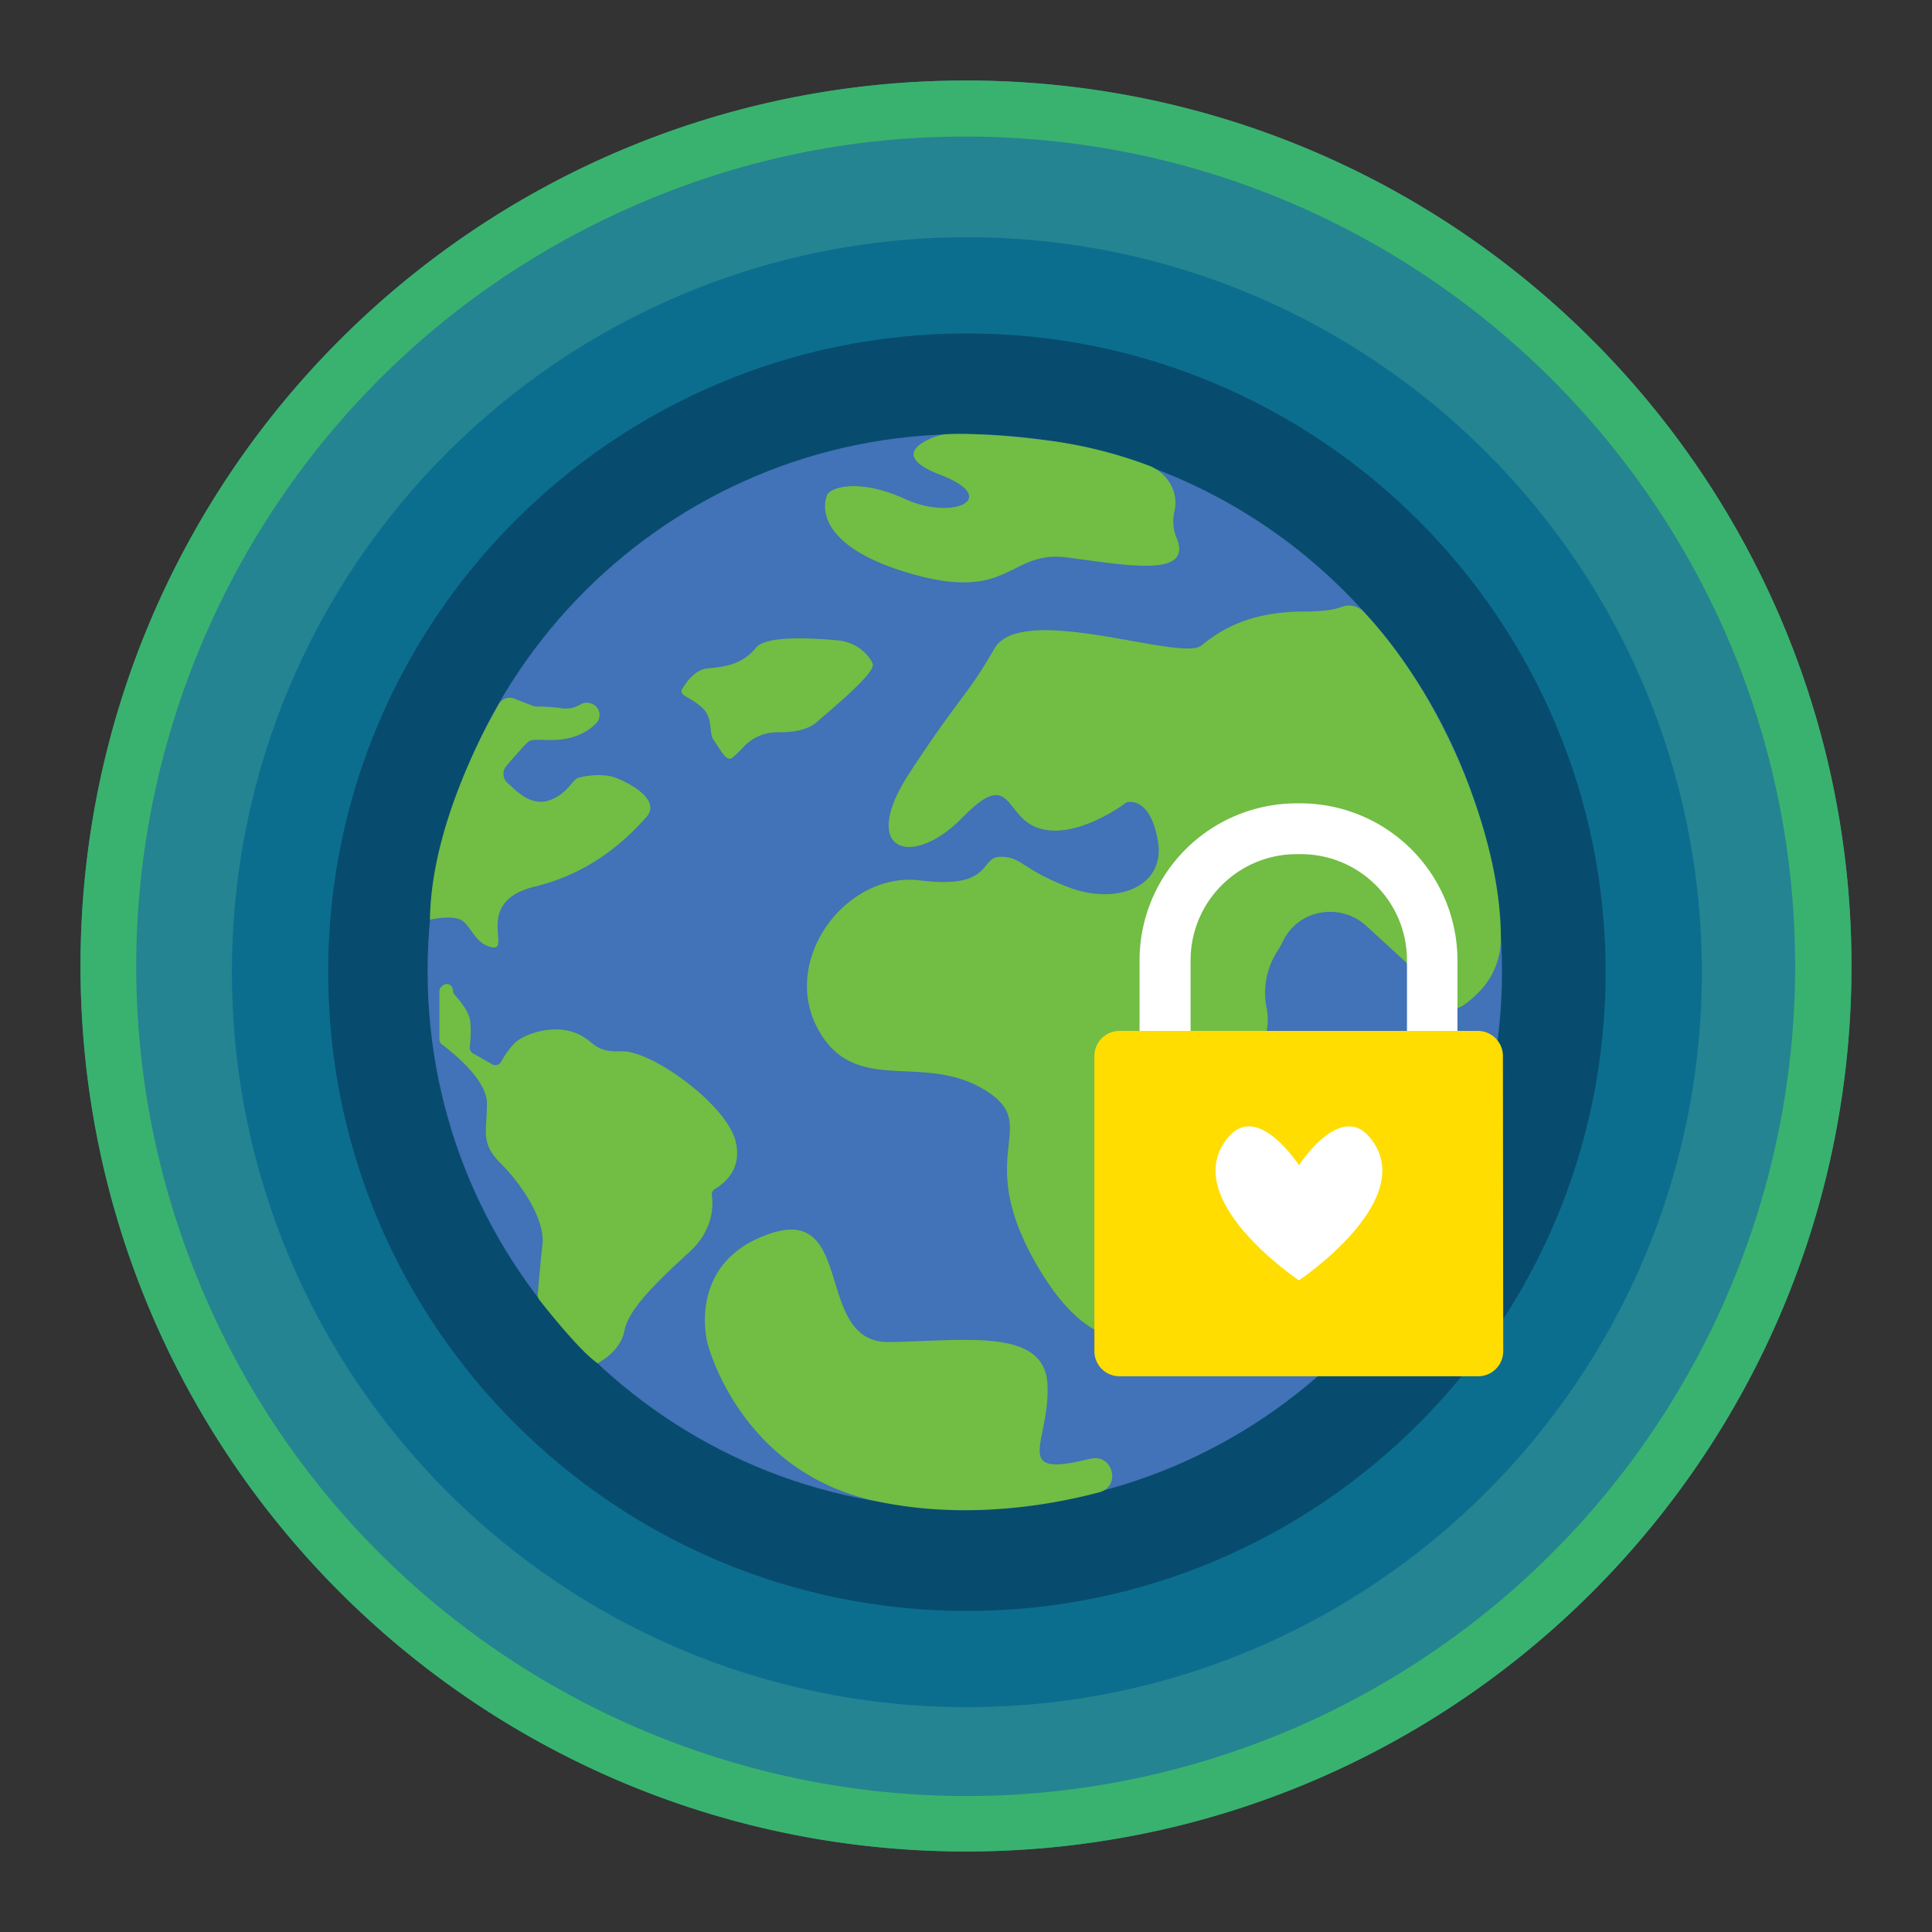 <svg xmlns="http://www.w3.org/2000/svg" viewBox="0 0 48 48"><rect x="0" y="0" width="48" height="48" fill="#333333" stroke="none"/><g fill="none" transform="translate(2 2)"><circle cx="22" cy="22" r="22" fill="#258491"/><path fill="#0C6E8F" d="M3.762 22.154c0 10.083 8.177 18.26 18.26 18.26 10.083 0 18.26-8.177 18.26-18.26 0-10.083-8.177-18.26-18.26-18.26-10.083 0-18.26 8.177-18.26 18.26z"/><path fill="#074C6E" d="M6.153 22.154c0 8.763 7.106 15.87 15.869 15.87s15.87-7.107 15.87-15.87c0-8.763-7.107-15.87-15.87-15.87-8.763 0-15.87 7.107-15.87 15.87z"/><path fill="#39B26F" d="M22 1.393c11.381.008 20.607 9.24 20.6 20.629a20.623 20.623 0 0 1-12.577 18.971c-10.487 4.43-22.58-.484-27.009-10.97-4.43-10.487.484-22.58 10.97-27.009A20.31 20.31 0 0 1 22 1.394zM22 0C9.849 0 0 9.849 0 22s9.849 22 22 22 22-9.849 22-22S34.151 0 22 0z"/><path fill="#4272B7" d="M8.624 22.132c0 7.37 5.977 13.347 13.347 13.347 7.37 0 13.346-5.977 13.346-13.347 0-7.37-5.976-13.347-13.346-13.347-7.378-.007-13.354 5.97-13.347 13.347z"/><path fill="#72BD44" d="M15.576 31.365s-.543-2.017 1.57-2.721c2.111-.704 1.07 2.728 2.947 2.699 1.878-.03 3.858-.36 3.931 1.048.073 1.408-.895 2.31.917 1.885.058-.015.117-.03.176-.037.542-.11.733.69.198.836-1.218.323-3.308.69-5.515.228-3.44-.719-4.224-3.938-4.224-3.938zm10.406-13.428s.587-.198.785.954c.198 1.151-1.042 1.606-2.222 1.151-1.181-.455-1.152-.755-1.687-.755-.535 0-.169.814-1.995.586-1.826-.227-3.461 1.944-2.559 3.66.902 1.716 2.581.616 4.114 1.518s-.264 1.518 1.283 4.275c1.548 2.757 3.036 2.024 3.344.785.308-1.24.822-2.809 1.995-5.251.425-.873.506-1.43.433-1.79a1.918 1.918 0 0 1 .249-1.415c.051-.08.11-.176.161-.286a.8.8 0 0 1 .044-.08c.418-.719 1.408-.844 2.017-.286.697.638 1.965 1.796 2.127 2.002.117.146.41-.096.674-.36a1.88 1.88 0 0 0 .543-1.305c.007-.8-.14-2.207-.91-4.114-.865-2.12-1.928-3.425-2.493-4.019a.51.51 0 0 0-.564-.124c-.154.058-.426.11-.91.11-1.32 0-2.053.425-2.559.843-.506.418-4.473-1.1-5.148.08-.675 1.181-.843 1.152-2.112 3.095-1.269 1.944.059 2.391 1.32 1.1 1.261-1.29 1.012.03 1.943.279.939.257 2.12-.645 2.127-.653zM12.841 31.871s.572-.272.674-.814c.103-.543.844-1.247 1.614-1.951.601-.55.594-1.166.557-1.408a.164.164 0 0 1 .08-.161c.213-.125.69-.484.507-1.196-.235-.909-2.09-2.251-2.831-2.222-.74.03-.638-.271-1.18-.469-.543-.198-1.247.037-1.482.271-.132.14-.242.294-.33.462a.167.167 0 0 1-.213.066s-.007 0-.007-.007l-.477-.271c-.051-.03-.088-.088-.08-.147.014-.176.044-.543-.008-.74-.051-.199-.271-.463-.366-.565a.15.15 0 0 1-.044-.11c0-.088-.074-.162-.154-.162a.173.173 0 0 0-.118.052l-.022.022a.145.145 0 0 0-.044.102v1.203c0 .051.022.095.066.125.242.183 1.115.865 1.115 1.466 0 .704-.169.976.337 1.482s1.108 1.378 1.042 2.016c-.059.528-.103 1.071-.118 1.254a.19.19 0 0 0 .03.11c.183.235.99 1.254 1.43 1.57l.022.022zM8.683 20.849s.542-.125.784.014c.235.132.338.609.778.675.44.066-.47-1.144 1.041-1.51 1.51-.367 2.361-1.277 2.765-1.717.403-.44-.44-.872-.763-.99-.323-.117-.74-.044-.91 0-.168.044-.249.374-.696.55-.447.176-.8-.168-.997-.352a.615.615 0 0 1-.074-.066.302.302 0 0 1-.029-.425c.19-.22.462-.535.557-.609.154-.11.726.081 1.276-.176.147-.066.279-.154.396-.271a.303.303 0 0 0-.014-.433c-.008-.007-.008-.007-.015-.007a.31.31 0 0 0-.36-.03.71.71 0 0 1-.454.096 4.48 4.48 0 0 0-.63-.044.294.294 0 0 1-.11-.022l-.455-.176a.306.306 0 0 0-.374.132c-.426.726-1.694 3.124-1.716 5.36zm6.248-5.698s.256-.506.638-.543c.381-.037.865-.08 1.21-.513.249-.316 1.422-.242 2.046-.184.315.03.601.191.784.448.03.044.059.088.074.139.066.22-.954 1.063-1.394 1.445-.242.212-.645.256-.968.249-.308 0-.601.117-.821.337a3.45 3.45 0 0 1-.3.294c-.155.132-.316-.228-.463-.426-.146-.198 0-.55-.3-.821-.301-.271-.521-.271-.506-.425zm3.615-4.84s-.543 1.158 2.017 1.921c2.559.763 2.478-.572 3.952-.381 1.474.19 3.102.506 2.728-.462a1.067 1.067 0 0 1-.066-.675c.118-.484-.168-.968-.63-1.144a11.058 11.058 0 0 0-2.325-.601c-1.437-.191-2.325-.198-2.655-.184a.986.986 0 0 0-.293.052c-.36.124-1.137.491.088.96 1.525.587.315 1.144-.873.602-1.188-.543-1.899-.272-1.943-.088z"/><path fill="#44A948" d="M35.193 24.002a2.853 2.853 0 0 0-1.76 1.07c-.719.94-.433 1.592.146 1.416.58-.176.653.176-.491 1.269-1.144 1.092-.073 1.892-.073 1.892s1.833-2.362 2.178-5.647z"/><path fill="#FFF" d="M27.58 23.672v-1.811c0-1.46 1.181-2.64 2.64-2.64h.096c1.46 0 2.64 1.18 2.64 2.64v1.811h1.254v-1.811a3.904 3.904 0 0 0-3.901-3.902h-.096a3.904 3.904 0 0 0-3.901 3.902v1.811h1.269z"/><path fill="#FD0" d="M35.347 31.57a.623.623 0 0 1-.624.623h-8.91a.623.623 0 0 1-.623-.623v-7.333c0-.345.279-.624.623-.624h8.903c.345 0 .623.279.623.624l.008 7.333"/><path fill="#FFF" d="M30.272 29.81s-3.08-2.06-1.73-3.586c.733-.821 1.73.726 1.73.726s.997-1.547 1.73-.726c1.35 1.525-1.73 3.586-1.73 3.586z"/></g></svg>